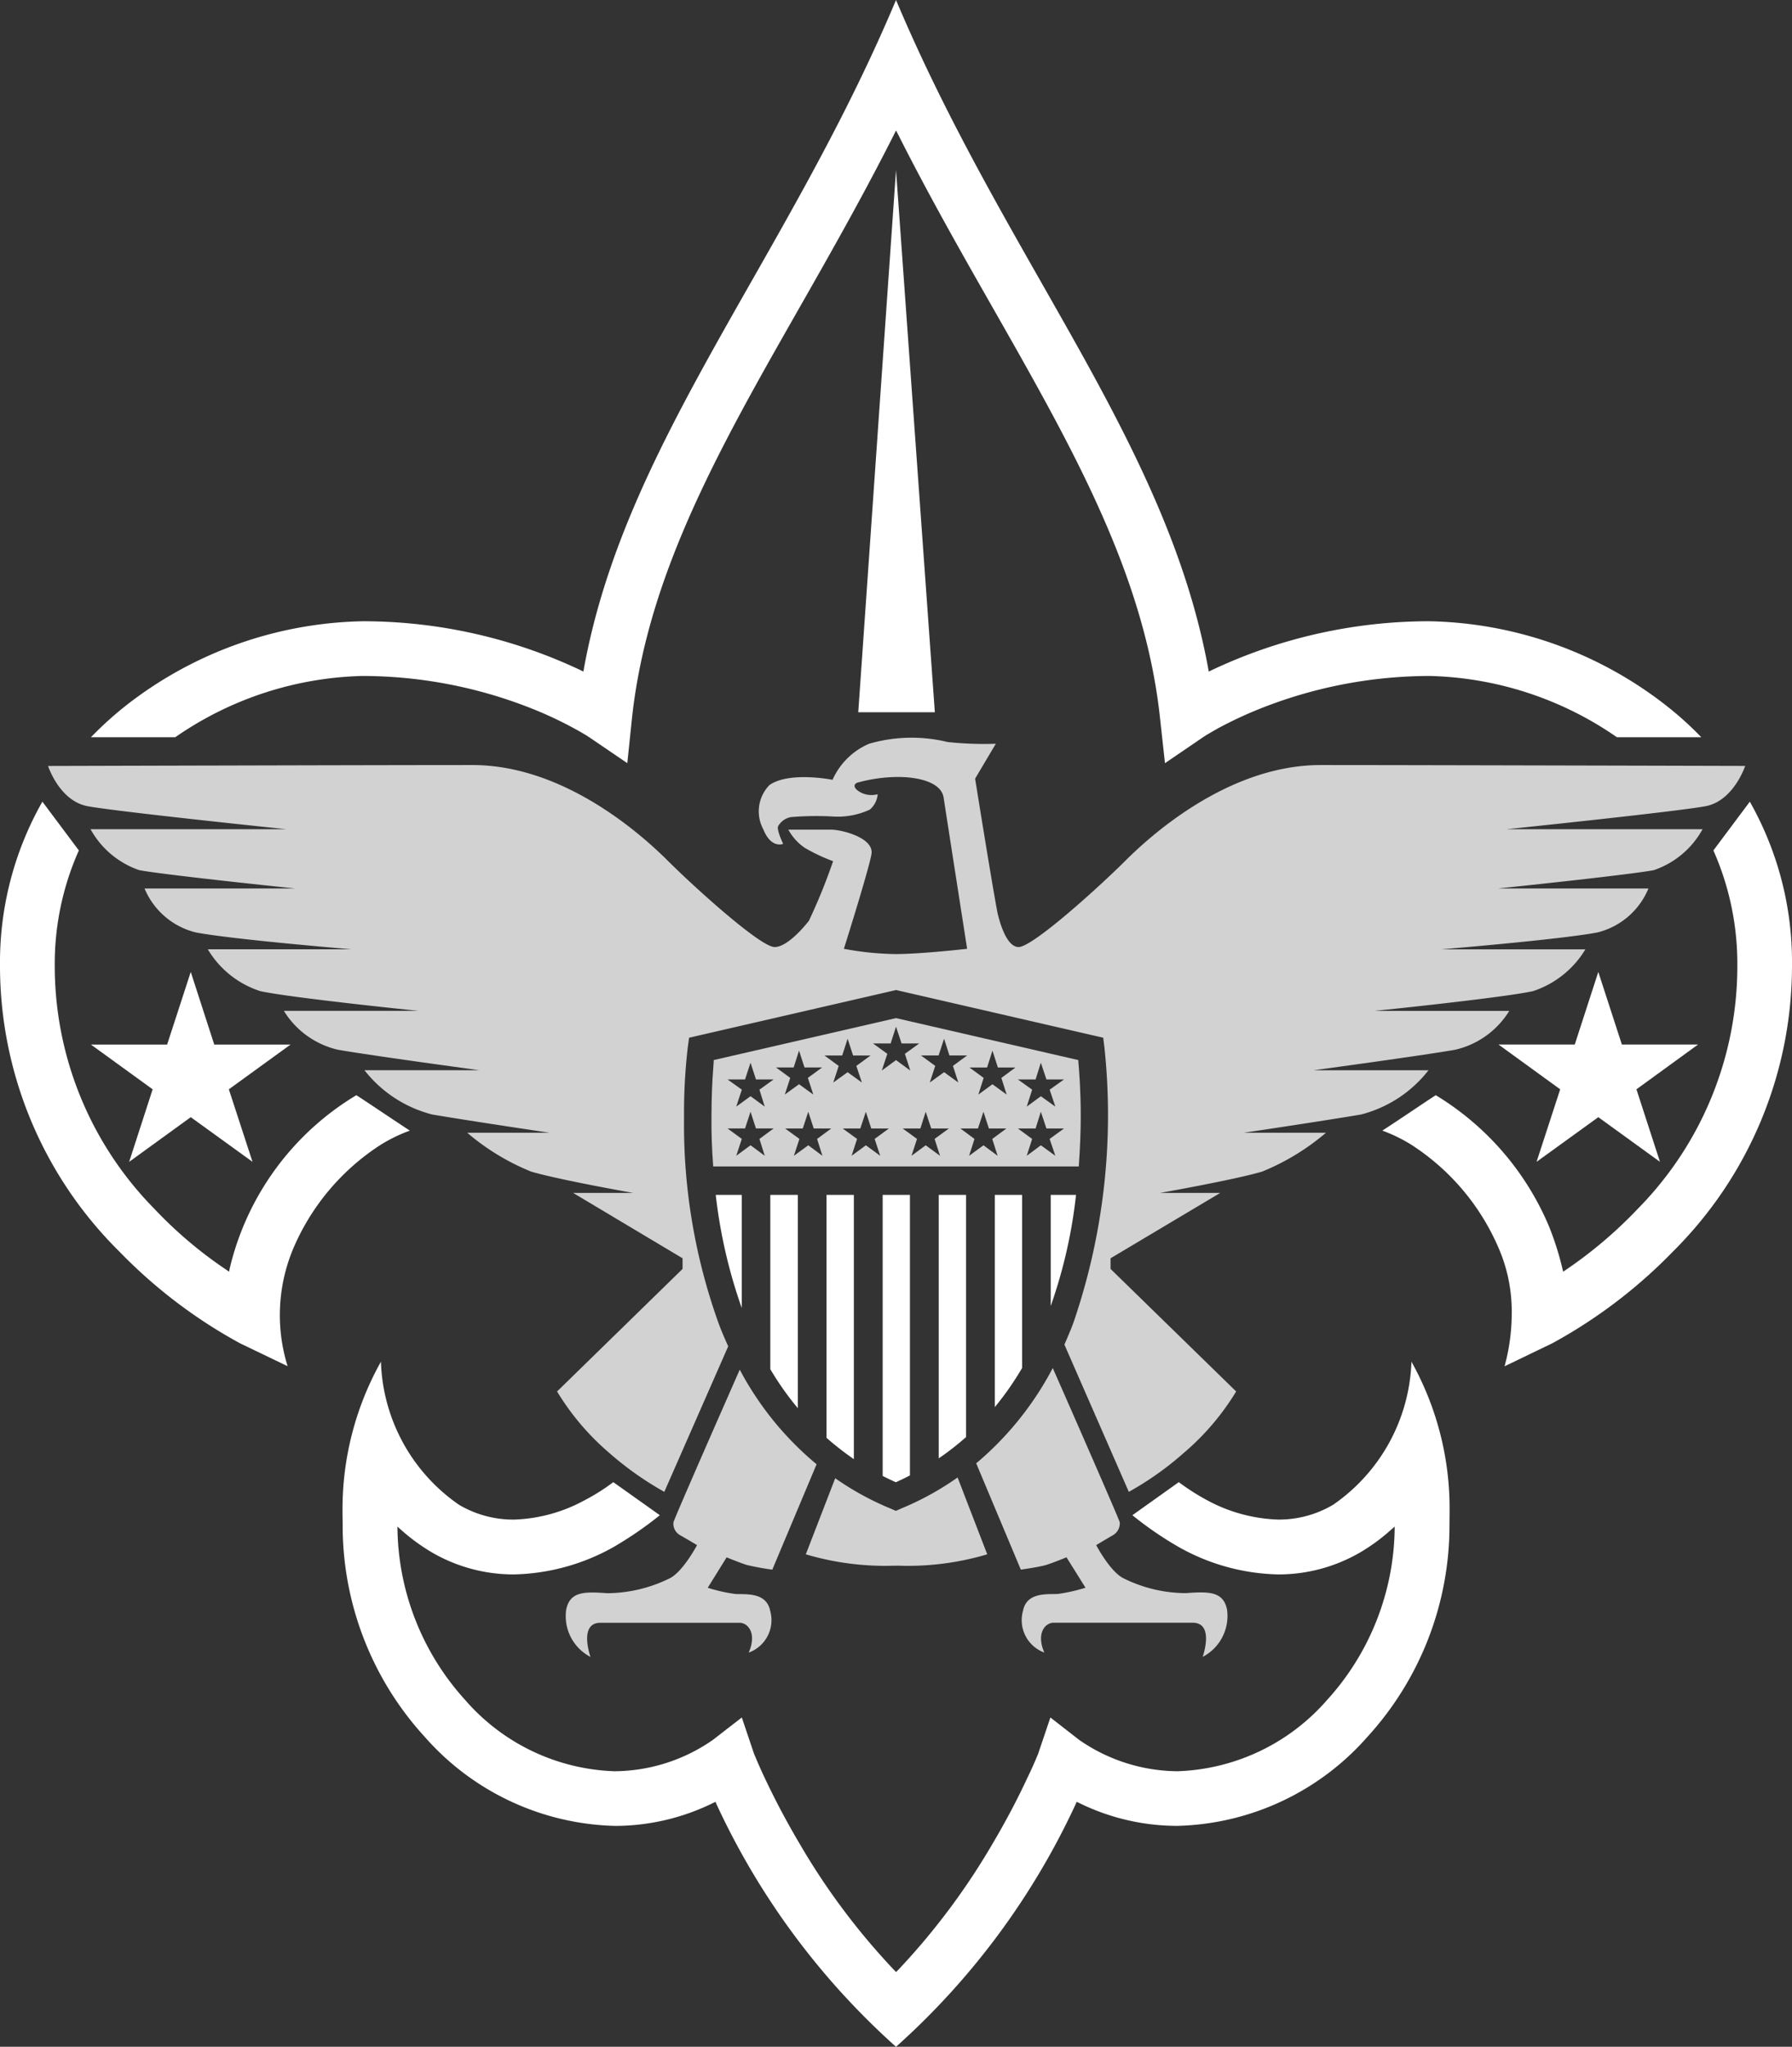 <svg xmlns="http://www.w3.org/2000/svg" viewBox="0 0 79.267 90.513"><rect x="0" y="0" width="79.267" height="90.513" fill="#333333" stroke="none"/><defs><style>.a{fill:#fff;}.b{fill:#d2d2d2;}</style></defs><title>fleur-de-lis-white-gray</title><polygon class="a" points="8.438 42.981 9.477 46.192 12.852 46.192 10.123 48.172 11.17 51.379 8.438 49.404 5.713 51.379 6.752 48.172 4.021 46.192 7.393 46.192 8.438 42.981"/><polygon class="a" points="70.699 42.981 71.742 46.191 75.111 46.191 72.386 48.172 73.427 51.379 70.699 49.404 67.968 51.379 69.013 48.172 66.284 46.191 69.658 46.191 70.699 42.981"/><path class="a" d="M15.763,48.432a12.214,12.214,0,0,0-5.602,7.661l-.028.145-.121-.085a18.689,18.689,0,0,1-3.201-2.714A15.296,15.296,0,0,1,2.422,42.712a12.318,12.318,0,0,1,1.066-5.104L1.875,35.451A14.383,14.383,0,0,0,0,42.682V42.73A17.76,17.76,0,0,0,5.301,55.368a22.203,22.203,0,0,0,5.317,4.036l2.104,1.012a7.601,7.601,0,0,1,.284-5.282,10.216,10.216,0,0,1,3.849-4.519,6.889,6.889,0,0,1,1.275-.616c-.599-.388-2-1.335-2.367-1.567"/><path class="a" d="M73.981,55.366a17.807,17.807,0,0,0,5.286-12.633v-.051a14.38,14.38,0,0,0-1.866-7.23L75.79,37.608a12.37,12.37,0,0,1,1.059,5.107,15.27,15.27,0,0,1-4.387,10.724,19.367,19.367,0,0,1-3.193,2.714l-.124.085-.036-.145a12.804,12.804,0,0,0-.604-1.891,12.406,12.406,0,0,0-4.996-5.77c-.365.232-1.766,1.184-2.364,1.566a6.827,6.827,0,0,1,1.274.619,10.224,10.224,0,0,1,3.844,4.514,7.025,7.025,0,0,1,.606,2.948,8.801,8.801,0,0,1-.317,2.342l2.106-1.015a22.277,22.277,0,0,0,5.323-4.04"/><path class="a" d="M53.86,32.218a17.953,17.953,0,0,1,2.045-.945,20.363,20.363,0,0,1,7.309-1.38h.035a15.151,15.151,0,0,1,8.274,2.71h3.732a14.917,14.917,0,0,0-1.598-1.437A17.534,17.534,0,0,0,63.218,27.473a22.539,22.539,0,0,0-9.631,2.168l-.119.057-.024-.134c-.886-4.838-2.996-9.192-5.445-13.634C45.284,11.019,42.152,5.972,39.634,0c-2.508,5.972-5.648,11.019-8.357,15.93-2.45,4.442-4.568,8.796-5.448,13.634l-.023.134-.116-.057a22.542,22.542,0,0,0-9.628-2.168A17.523,17.523,0,0,0,5.616,31.166a15.768,15.768,0,0,0-1.594,1.437h3.729a15.149,15.149,0,0,1,8.272-2.71h.04a20.358,20.358,0,0,1,7.306,1.38,17.047,17.047,0,0,1,2.039.945c.231.124.409.232.515.294.063.038.101.067.123.081l.025.014.01.002v.006L27.748,33.749l.209-2.009c.554-5.085,2.705-9.689,5.436-14.64,1.918-3.473,4.106-7.096,6.154-11.154l.087-.177.093.177c2.045,4.058,4.241,7.681,6.153,11.154,2.732,4.95,4.881,9.555,5.431,14.64l.22,2.009,1.655-1.127.011-.007.012-.008.014-.014a1.051,1.051,0,0,0,.127-.081c.111-.062.29-.17.512-.294"/><path class="a" d="M15.15,66.782c0,.27.007.502.007.681a13.843,13.843,0,0,0,3.635,9.35,11.581,11.581,0,0,0,8.408,3.932h.004a9.839,9.839,0,0,0,4.352-1.02l.097-.043.036.094a32.913,32.913,0,0,0,7.945,10.738A32.945,32.945,0,0,0,47.585,79.775l.039-.094.095.043a9.845,9.845,0,0,0,4.347,1.02h.012a11.562,11.562,0,0,0,8.404-3.932,13.857,13.857,0,0,0,3.634-9.35c0-.179.005-.411.005-.681a13.294,13.294,0,0,0-1.689-6.567V60.27a8.017,8.017,0,0,1-3.463,6.274,4.703,4.703,0,0,1-2.414.655H56.54a7.057,7.057,0,0,1-3.114-.839,10.01,10.01,0,0,1-1.284-.816l-2.052,1.462a15.498,15.498,0,0,0,2.112,1.442,9.347,9.347,0,0,0,4.352,1.177h.013a7.19,7.19,0,0,0,3.623-.988,8.392,8.392,0,0,0,1.328-.976l.175-.152-.004.233a11.47,11.47,0,0,1-2.988,7.436,9.173,9.173,0,0,1-6.61,3.15h-.013a7.714,7.714,0,0,1-4.342-1.386l-1.273-.991-.549,1.626v.002c-.025.051-.055.127-.094.22-.084.193-.209.484-.385.842-.334.721-.843,1.73-1.522,2.878a30.543,30.543,0,0,1-4.183,5.596.035.035,0,0,1-.021.019l-.074.076-.067-.076c-.006,0-.011-.005-.022-.019a30.221,30.221,0,0,1-4.184-5.596c-.68-1.148-1.188-2.158-1.527-2.878-.17-.358-.296-.649-.378-.842-.039-.093-.073-.169-.092-.22v-.002H33.361l-.548-1.626-1.284.994a7.692,7.692,0,0,1-4.329,1.383H27.181a9.146,9.146,0,0,1-6.604-3.15,11.504,11.504,0,0,1-2.993-7.436l-.005-.233.171.152a8.665,8.665,0,0,0,1.331.976,7.195,7.195,0,0,0,3.626.988h.014a9.4,9.4,0,0,0,4.358-1.177,16.216,16.216,0,0,0,2.108-1.442l-2.059-1.462a8.915,8.915,0,0,1-1.281.807,6.973,6.973,0,0,1-3.111.849h-.015a4.719,4.719,0,0,1-2.417-.655A7.99,7.99,0,0,1,16.852,60.27v-.056a13.323,13.323,0,0,0-1.701,6.567"/><polygon class="a" points="37.964 31.498 41.352 31.498 39.634 7.518 37.964 31.498"/><path class="a" d="M31.66,52.841A22.649,22.649,0,0,0,32.81,57.842V52.841Z"/><path class="a" d="M34.074,52.841v7.707A12.922,12.922,0,0,0,35.292,62.274V52.841Z"/><path class="a" d="M36.559,52.841V63.584a13.389,13.389,0,0,0,1.21.943V52.841Z"/><path class="a" d="M39.044,52.841V65.272c.184.096.385.185.581.277.216-.094.421-.198.625-.303V52.841Z"/><path class="a" d="M41.524,52.841V64.492a12.208,12.208,0,0,0,1.208-.941v-10.71Z"/><path class="a" d="M44.004,52.841v9.385a13.119,13.119,0,0,0,1.208-1.732V52.841Z"/><path class="a" d="M47.597,52.841H46.477v4.915a21.931,21.931,0,0,0,1.12-4.915"/><path class="b" d="M33.048,69.21a11.256,11.256,0,0,0,1.114.203l1.959-4.66a13.851,13.851,0,0,1-3.399-4.183c-.421.954-2.905,6.595-2.933,6.752a.583.583,0,0,0,.3.571c.24.134.743.436.743.436s-.64,1.218-1.245,1.485a6.307,6.307,0,0,1-2.731.641c-1.004-.07-1.651-.087-1.813.739a2.031,2.031,0,0,0,1.077,2.079s-.54-1.51.438-1.51h6.156c.374,0,.776.47.404,1.319a1.526,1.526,0,0,0,.948-1.856c-.173-.841-1.115-.708-1.547-.737a7.354,7.354,0,0,1-1.213-.274l.835-1.346s.573.238.907.342"/><path class="b" d="M44.108,40.293s.308,1.587.947,1.587c.637,0,3.616-2.71,4.712-3.804,1.091-1.091,4.544-4.244,8.647-4.244,4.104,0,18.782.039,18.782.039s-.509,1.544-1.748,1.78c-1.249.237-8.79,1.018-8.79,1.018H75.311a3.883,3.883,0,0,1-2.159,1.812c-1.274.231-6.894.81-6.894.81H72.917a3.298,3.298,0,0,1-2.252,1.943c-1.615.311-6.899.747-6.899.747h6.362a4.246,4.246,0,0,1-2.324,1.851c-1.413.303-6.997.872-6.997.872h5.954a3.812,3.812,0,0,1-2.391,1.718c-1.549.27-6.26.907-6.26.907h5.078a5.517,5.517,0,0,1-2.99,1.958c-1.752.297-5.184.806-5.184.806h3.638a10.321,10.321,0,0,1-2.827,1.719c-1.246.367-4.512.942-4.512.942h2.662L49.124,55.644v.47l5.556,5.42a11.158,11.158,0,0,1-2.326,2.725,13.691,13.691,0,0,1-2.422,1.714L47.083,59.461c.134-.317.273-.626.392-.949a28.333,28.333,0,0,0,1.377-12.201l-.053-.421L39.773,43.813l-.129-.033-.143.033-9.019,2.077-.059.421a25.09,25.09,0,0,0-.165,3.085,25.972,25.972,0,0,0,1.537,9.147c.124.33.265.664.417.993l-2.827,6.437a14.172,14.172,0,0,1-2.425-1.713,11.223,11.223,0,0,1-2.319-2.726l5.552-5.42V55.644l-4.843-2.891h2.653s-3.265-.575-4.508-.942a10.26,10.26,0,0,1-2.828-1.719h3.639s-3.436-.509-5.186-.806a5.552,5.552,0,0,1-2.998-1.958h5.085s-4.713-.637-6.265-.907a3.818,3.818,0,0,1-2.385-1.718h5.956s-5.59-.569-6.998-.872a4.204,4.204,0,0,1-2.323-1.851h6.357s-5.276-.436-6.893-.747A3.313,3.313,0,0,1,6.394,39.291h6.663s-5.618-.58-6.896-.81a3.91,3.91,0,0,1-2.156-1.812h8.649s-7.535-.781-8.783-1.018C2.625,35.416,2.126,33.873,2.126,33.873s14.67-.041,18.776-.041c4.105,0,7.554,3.152,8.65,4.244,1.096,1.094,4.073,3.804,4.713,3.804.636,0,1.517-1.163,1.517-1.163a25.535,25.535,0,0,0,1.069-2.633,7.958,7.958,0,0,1-1.245-.586,2.298,2.298,0,0,1-.735-.81h1.883c.472,0,1.92.359,1.794,1.088-.132.739-1.22,4.182-1.22,4.182a13.121,13.121,0,0,0,2.284.233c1.137,0,3.168-.233,3.168-.233s-.937-6.005-1.04-6.686c-.107-.688-1.137-.913-2.029-.913a6.836,6.836,0,0,0-1.771.248c-.177.054-.232.235.126.433a1.032,1.032,0,0,0,.756.082.988.988,0,0,1-.351.683,3.368,3.368,0,0,1-1.645.302,13.439,13.439,0,0,0-1.829.026.811.811,0,0,0-.576.402c-.082.152.221.783.221.783s-.528.231-.882-.651a1.668,1.668,0,0,1,.277-1.951c.886-.615,2.789-.231,2.789-.231a3.113,3.113,0,0,1,1.618-1.595,6.737,6.737,0,0,1,3.473-.076,15.097,15.097,0,0,0,2.132.076l-.916,1.544s.745,4.652.976,5.857"/><path class="b" d="M42.358,65.337a12.704,12.704,0,0,1-2.496,1.373l-.237.105-.236-.105a12.626,12.626,0,0,1-2.444-1.339L35.644,68.735a12.308,12.308,0,0,0,3.954.502l.005.003h.115v-.003a12.267,12.267,0,0,0,3.951-.502Z"/><path class="b" d="M52.456,70.452a6.237,6.237,0,0,1-2.723-.639c-.609-.267-1.244-1.485-1.244-1.485s.502-.302.738-.436a.612.612,0,0,0,.305-.571c-.035-.159-2.635-6.081-2.965-6.823a13.986,13.986,0,0,1-3.386,4.213l1.974,4.701s.773-.105,1.11-.203c.336-.103.91-.342.91-.342l.841,1.346a7.869,7.869,0,0,1-1.211.274c-.437.029-1.382-.104-1.551.737a1.525,1.525,0,0,0,.941,1.856c-.371-.849.037-1.319.405-1.319h6.158c.981,0,.44,1.51.44,1.51a2.04,2.04,0,0,0,1.08-2.083c-.162-.823-.812-.808-1.824-.737"/><path class="b" d="M47.694,46.878l-8.06-1.855-8.061,1.855c-.003.113-.017.234-.025.38-.04.51-.077,1.25-.077,2.135-.006.656.015,1.397.077,2.189H47.719c.056-.812.087-1.568.087-2.228,0-1.123-.07-1.994-.111-2.476M33.827,51.111l-.628-.465-.632.465.246-.746-.631-.462h.774l.243-.739.24.739h.782l-.628.462Zm-.234-2.924.234.75-.628-.46-.632.46.246-.75-.631-.452h.774l.243-.741.24.741h.782Zm.734-.981h.78l.237-.746.243.746h.777l-.629.461.24.737-.631-.457-.629.457.24-.737Zm2.051,3.906-.625-.465-.637.465.245-.746-.634-.462h.782l.244-.739.241.739h.775l-.626.462Zm.09-4.436h.786l.239-.74.242.74h.775l-.631.461.246.735-.632-.457-.634.457.24-.735Zm2.467,4.436-.635-.465-.631.465.242-.746-.636-.462h.779l.246-.739.238.739h.781l-.63.462Zm.071-3.77.244-.74-.634-.458H39.397l.237-.741.246.741h.78l-.633.458.238.74-.631-.463Zm2.575,3.77-.634-.465-.628.465.244-.746-.635-.462h.783l.236-.739.245.739h.78l-.631.462Zm.179-3.698-.632.457.241-.735-.631-.461h.78l.242-.74.237.74h.783l-.628.461.238.735Zm2.369,3.698-.627-.465-.635.465.238-.746-.624-.462h.778l.243-.739.241.739h.775l-.627.462Zm.399-2.707-.628-.457-.624.457.235-.737-.628-.461h.78l.237-.746.24.746h.778l-.624.461Zm2.154,2.707-.641-.465-.625.465.24-.746-.631-.462h.783l.232-.739.248.739h.777l-.636.462Zm-.251-2.924.251.75-.641-.46-.625.46.24-.75-.631-.452h.783l.232-.741.248.741h.777Z"/></svg>